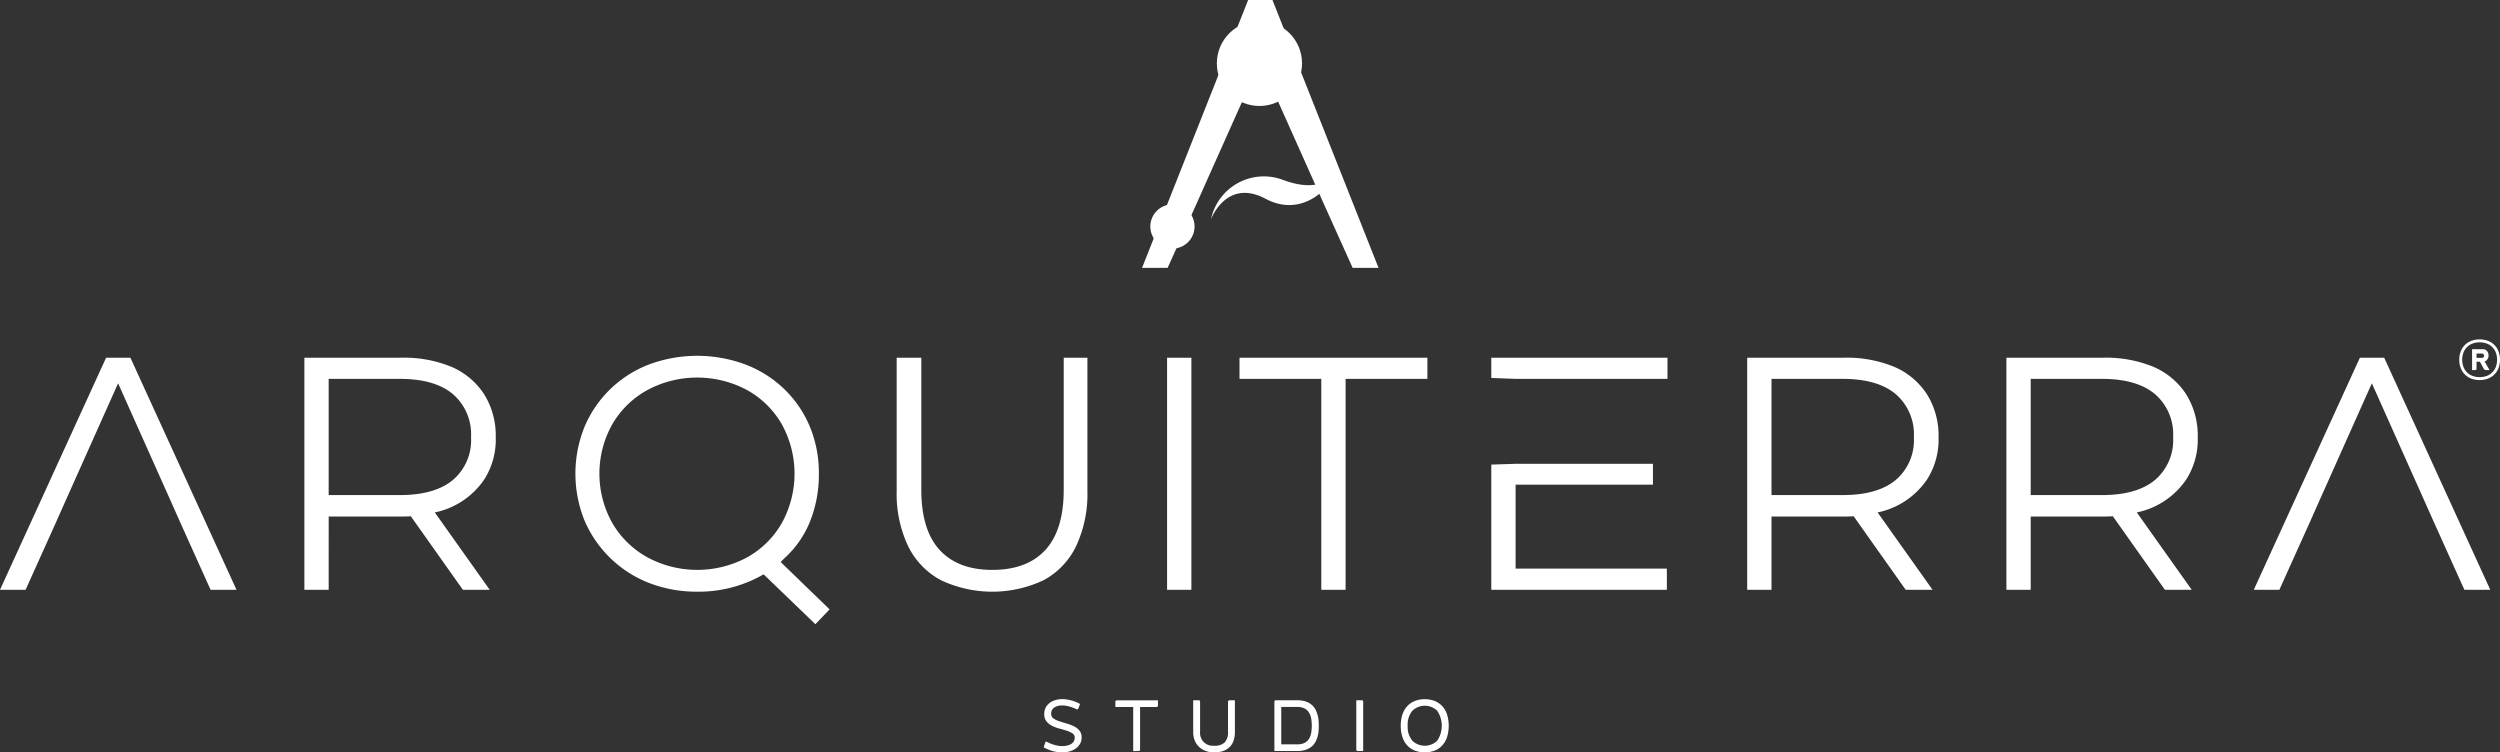 <svg xmlns="http://www.w3.org/2000/svg" width="341.064" height="102.649" viewBox="0 0 341.064 102.649">
  <rect x="0" y="0" width="341.064" height="102.649" fill="#333333" stroke="none"/>
  <g id="Grupo_67" data-name="Grupo 67" transform="translate(-87.993 -211.768)">
    <g id="Grupo_56" data-name="Grupo 56" transform="translate(87.993 258.072)">
      <g id="Grupo_54" data-name="Grupo 54" transform="translate(0 2.238)">
        <path id="Trazado_782" data-name="Trazado 782" d="M111.384,319.928l-7.28-16.284-7.28,16.284-1.206,2.713-4.136,9.176H87.993l14.474-31.662h3.317l14.474,31.662h-3.533l-4.135-9.176" transform="translate(-87.993 -299.895)" fill="#fff"/>
        <path id="Trazado_783" data-name="Trazado 783" d="M166.513,331.816H163.2V300.154h13.139a17.011,17.011,0,0,1,6.935,1.249,10.036,10.036,0,0,1,4.47,3.77,10.644,10.644,0,0,1,1.561,5.836,10.1,10.1,0,0,1-1.551,5.73,10.77,10.77,0,0,1-6.763,4.523l7.495,10.555h-3.661l-7.108-10.038c-.316.03-.776.043-1.378.043h-9.822Zm0-28.776v15.853h9.735q4.717,0,7.2-2.047a7.126,7.126,0,0,0,2.488-5.837,7.241,7.241,0,0,0-2.488-5.9q-2.488-2.068-7.2-2.067Z" transform="translate(-121.674 -299.895)" fill="#fff"/>
        <path id="Trazado_784" data-name="Trazado 784" d="M264.845,334.277l-1.938,2.024-7.065-6.807a17.644,17.644,0,0,1-9.046,2.37,17.973,17.973,0,0,1-6.591-1.195,15.8,15.8,0,0,1-8.809-8.552,17.052,17.052,0,0,1,0-12.707,15.575,15.575,0,0,1,8.8-8.539,18.876,18.876,0,0,1,13.171,0,15.646,15.646,0,0,1,5.32,3.381,15.194,15.194,0,0,1,3.478,5.127,16.46,16.46,0,0,1,1.217,6.375,17.188,17.188,0,0,1-1.195,6.505,13.58,13.58,0,0,1-3.5,5.039l-.517.517ZM253.559,327.2a12.337,12.337,0,0,0,4.77-4.7,13.949,13.949,0,0,0,0-13.472,12.366,12.366,0,0,0-4.77-4.686,14.414,14.414,0,0,0-13.547,0,12.478,12.478,0,0,0-4.815,4.686,13.786,13.786,0,0,0,0,13.461,12.549,12.549,0,0,0,4.815,4.7,14.377,14.377,0,0,0,13.547.011Z" transform="translate(-151.668 -299.685)" fill="#fff"/>
        <path id="Trazado_785" data-name="Trazado 785" d="M315.6,330.513a10.461,10.461,0,0,1-4.491-4.652,16.653,16.653,0,0,1-1.561-7.57V300.154h3.36V318.16q0,5.492,2.5,8.217T322.6,329.1q4.738,0,7.237-2.724t2.5-8.217V300.154h3.231v18.137a16.849,16.849,0,0,1-1.54,7.57,10.375,10.375,0,0,1-4.447,4.652,16.418,16.418,0,0,1-13.978,0Z" transform="translate(-187.218 -299.895)" fill="#fff"/>
        <path id="Trazado_786" data-name="Trazado 786" d="M379.678,300.154v31.662h-3.317V300.154Z" transform="translate(-217.142 -299.895)" fill="#fff"/>
        <path id="Trazado_787" data-name="Trazado 787" d="M408.733,303.041v28.776h-3.317V303.041H394.259v-2.887H419.89v2.887Z" transform="translate(-225.158 -299.895)" fill="#fff"/>
        <path id="Trazado_788" data-name="Trazado 788" d="M459.788,314.628h18.739v2.844H459.788v11.457h20.635v2.887H456.471v-17.08m0-11.82v-2.762h24.037v2.887h-20.72" transform="translate(-253.021 -299.895)" fill="#fff"/>
        <path id="Trazado_789" data-name="Trazado 789" d="M523.016,331.816H519.7V300.154h13.139a17.011,17.011,0,0,1,6.935,1.249,10.039,10.039,0,0,1,4.47,3.77,10.644,10.644,0,0,1,1.561,5.836,10.1,10.1,0,0,1-1.55,5.73,10.77,10.77,0,0,1-6.763,4.523l7.495,10.555h-3.661l-7.108-10.038c-.316.03-.776.043-1.378.043h-9.822Zm0-28.776v15.853h9.735q4.717,0,7.2-2.047a7.126,7.126,0,0,0,2.488-5.837,7.241,7.241,0,0,0-2.488-5.9q-2.489-2.068-7.2-2.067Z" transform="translate(-281.338 -299.895)" fill="#fff"/>
        <path id="Trazado_790" data-name="Trazado 790" d="M587.062,331.816h-3.317V300.154h13.139a17.012,17.012,0,0,1,6.935,1.249,10.036,10.036,0,0,1,4.47,3.77,10.644,10.644,0,0,1,1.561,5.836,10.1,10.1,0,0,1-1.551,5.73,10.77,10.77,0,0,1-6.763,4.523l7.495,10.555H605.37l-7.108-10.038c-.316.03-.775.043-1.378.043h-9.822Zm0-28.776v15.853H596.8q4.718,0,7.205-2.047a7.127,7.127,0,0,0,2.487-5.837,7.243,7.243,0,0,0-2.487-5.9q-2.489-2.068-7.205-2.067Z" transform="translate(-310.022 -299.895)" fill="#fff"/>
        <path id="Trazado_791" data-name="Trazado 791" d="M668.256,319.928l-7.28-16.284L653.7,319.928l-1.206,2.713-4.136,9.176h-3.489l14.474-31.662h3.317l14.474,31.662H673.6l-4.135-9.176Z" transform="translate(-337.395 -299.895)" fill="#fff"/>
      </g>
      <g id="Grupo_55" data-name="Grupo 55" transform="translate(335.508)">
        <path id="Trazado_792" data-name="Trazado 792" d="M695.646,298.4a3.118,3.118,0,0,1,.2-1.134,2.483,2.483,0,0,1,.565-.876,2.561,2.561,0,0,1,.876-.563,3.345,3.345,0,0,1,2.275,0,2.554,2.554,0,0,1,.876.563,2.476,2.476,0,0,1,.565.876,3.334,3.334,0,0,1,0,2.272,2.477,2.477,0,0,1-1.442,1.442,3.353,3.353,0,0,1-2.275,0,2.479,2.479,0,0,1-1.441-1.442A3.111,3.111,0,0,1,695.646,298.4Zm.4,0a2.676,2.676,0,0,0,.17.974,2.107,2.107,0,0,0,1.236,1.236,2.883,2.883,0,0,0,1.948,0,2.107,2.107,0,0,0,1.235-1.236,2.864,2.864,0,0,0,0-1.941A2.108,2.108,0,0,0,699.4,296.2a2.883,2.883,0,0,0-1.948,0,2.107,2.107,0,0,0-1.236,1.236A2.657,2.657,0,0,0,696.044,298.4Zm1.347,1.412v-2.844h1.477a.749.749,0,0,1,.314.066.705.705,0,0,1,.245.183.862.862,0,0,1,.157.274,1,1,0,0,1,.056.334.921.921,0,0,1-.144.506.735.735,0,0,1-.392.31l.666,1.17h-.5a.313.313,0,0,1-.288-.169l-.516-.961H698v.935a.2.2,0,0,1-.052.144.2.2,0,0,1-.144.052Zm1.295-1.66a.444.444,0,0,0,.245-.062.323.323,0,0,0,0-.458.407.407,0,0,0-.245-.069H698v.588Z" transform="translate(-695.646 -295.632)" fill="#fff"/>
      </g>
    </g>
    <g id="Grupo_57" data-name="Grupo 57" transform="translate(230.391 307.15)">
      <path id="Trazado_793" data-name="Trazado 793" d="M350.356,385.893a3.921,3.921,0,0,0-.42-.188c-.155-.06-.316-.113-.485-.163a4.493,4.493,0,0,0-.514-.119,3.078,3.078,0,0,0-.519-.045,1.933,1.933,0,0,0-1.088.282.976.976,0,0,0-.425.875.709.709,0,0,0,.306.608,2.9,2.9,0,0,0,.771.381c.309.1.644.208,1,.306a5.833,5.833,0,0,1,1,.376,2.357,2.357,0,0,1,.771.588,1.426,1.426,0,0,1,.306.955,1.681,1.681,0,0,1-.237.9,2.052,2.052,0,0,1-.613.637,2.769,2.769,0,0,1-.845.376,3.7,3.7,0,0,1-.944.123,4.451,4.451,0,0,1-.766-.064,5.179,5.179,0,0,1-.7-.168,5.309,5.309,0,0,1-.6-.228,4.489,4.489,0,0,1-.469-.242l.208-.633c.046-.132.125-.165.237-.1.132.066.277.134.435.2a4.8,4.8,0,0,0,.509.188,4.465,4.465,0,0,0,.564.133,3.379,3.379,0,0,0,.579.05,3.1,3.1,0,0,0,.633-.064,1.9,1.9,0,0,0,.543-.2,1.063,1.063,0,0,0,.381-.356.956.956,0,0,0,.144-.529.665.665,0,0,0-.306-.584,3.111,3.111,0,0,0-.771-.361q-.465-.153-1-.292a5.081,5.081,0,0,1-1-.37,2.287,2.287,0,0,1-.772-.613,1.551,1.551,0,0,1-.306-1,1.828,1.828,0,0,1,.761-1.538,2.423,2.423,0,0,1,.791-.376,3.424,3.424,0,0,1,.919-.124,4.043,4.043,0,0,1,.687.06,6.032,6.032,0,0,1,.663.153,5.048,5.048,0,0,1,.594.213,4.057,4.057,0,0,1,.469.238l-.237.613a.165.165,0,0,1-.1.113A.2.2,0,0,1,350.356,385.893Z" transform="translate(-345.897 -384.518)" fill="#fff"/>
      <path id="Trazado_794" data-name="Trazado 794" d="M366.021,391.727v-6.012h-2.432v-.7a.2.2,0,0,1,.059-.153.214.214,0,0,1,.148-.054H369.4v.7a.214.214,0,0,1-.054.149.2.2,0,0,1-.154.059H366.96v5.8a.211.211,0,0,1-.054.148.2.2,0,0,1-.154.06Z" transform="translate(-353.821 -384.647)" fill="#fff"/>
      <path id="Trazado_795" data-name="Trazado 795" d="M388.5,384.8v4.321a3.727,3.727,0,0,1-.163,1.137,2.247,2.247,0,0,1-.51.88,2.321,2.321,0,0,1-.88.568,3.626,3.626,0,0,1-1.285.2,3.246,3.246,0,0,1-1.172-.2,2.626,2.626,0,0,1-.9-.568,2.475,2.475,0,0,1-.578-.88,3.071,3.071,0,0,1-.2-1.137V384.8h.732a.183.183,0,0,1,.208.207v4.114A1.74,1.74,0,0,0,385.663,391a1.935,1.935,0,0,0,1.463-.465,2,2,0,0,0,.435-1.413v-4.114a.2.2,0,0,1,.059-.153.215.215,0,0,1,.148-.054Z" transform="translate(-362.427 -384.647)" fill="#fff"/>
      <path id="Trazado_796" data-name="Trazado 796" d="M406,384.8a3.544,3.544,0,0,1,1.147.163,2.467,2.467,0,0,1,.8.44,2.2,2.2,0,0,1,.52.633,3.639,3.639,0,0,1,.3.742,3.973,3.973,0,0,1,.139.776c.019.261.03.5.03.727s-.01.465-.03.722a3.874,3.874,0,0,1-.139.766,3.7,3.7,0,0,1-.3.737,2.079,2.079,0,0,1-.52.623,2.559,2.559,0,0,1-.8.43,3.543,3.543,0,0,1-1.147.163H402.88v-6.715a.2.2,0,0,1,.059-.153.215.215,0,0,1,.148-.054Zm0,6.012a2.141,2.141,0,0,0,1-.2,1.528,1.528,0,0,0,.6-.554,2.255,2.255,0,0,0,.3-.811,5.7,5.7,0,0,0,.079-.964,5.915,5.915,0,0,0-.079-.988,2.256,2.256,0,0,0-.3-.815,1.564,1.564,0,0,0-.6-.559,2.1,2.1,0,0,0-1-.208h-2.185v5.1Z" transform="translate(-371.418 -384.647)" fill="#fff"/>
      <path id="Trazado_797" data-name="Trazado 797" d="M423.116,384.8h.732a.183.183,0,0,1,.207.207v6.715h-.732a.2.2,0,0,1-.208-.208Z" transform="translate(-380.481 -384.647)" fill="#fff"/>
      <path id="Trazado_798" data-name="Trazado 798" d="M434.1,388.157a4.786,4.786,0,0,1,.232-1.557,3.127,3.127,0,0,1,.663-1.137,2.863,2.863,0,0,1,1.033-.7,3.851,3.851,0,0,1,2.689,0,2.856,2.856,0,0,1,1.034.7,3.119,3.119,0,0,1,.662,1.137,5.3,5.3,0,0,1,0,3.1,3.152,3.152,0,0,1-.662,1.142,2.758,2.758,0,0,1-1.034.7,3.936,3.936,0,0,1-2.689,0,2.765,2.765,0,0,1-1.033-.7,3.161,3.161,0,0,1-.663-1.142A4.751,4.751,0,0,1,434.1,388.157Zm.949-.009a2.938,2.938,0,0,0,.627,2.037,2.443,2.443,0,0,0,3.4,0,3.673,3.673,0,0,0,0-4.079,2.43,2.43,0,0,0-3.4.006A2.94,2.94,0,0,0,435.044,388.147Z" transform="translate(-385.398 -384.518)" fill="#fff"/>
    </g>
    <g id="Grupo_58" data-name="Grupo 58" transform="translate(243.797 211.768)">
      <path id="Trazado_799" data-name="Trazado 799" d="M393.568,236.424l-7.28-16.284-7.281,16.284-1.205,2.713-4.136,9.177h-3.489l14.474-36.545h3.317l14.474,36.545H398.91l-4.135-9.177" transform="translate(-370.177 -211.768)" fill="#fff"/>
      <circle id="Elipse_1" data-name="Elipse 1" cx="5.811" cy="5.811" r="5.811" transform="translate(10.206 2.836)" fill="#fff"/>
      <circle id="Elipse_2" data-name="Elipse 2" cx="3.017" cy="3.017" r="3.017" transform="translate(1.131 27.882)" fill="#fff"/>
      <path id="Trazado_800" data-name="Trazado 800" d="M387.217,260.958s2.1-5.638,7.441-2.792,9.319-2.193,9.208-3.345c0,0-1.458,2.739-6.755.8a7.37,7.37,0,0,0-9.894,5.341" transform="translate(-377.809 -231.05)" fill="#fff"/>
    </g>
  </g>
</svg>
